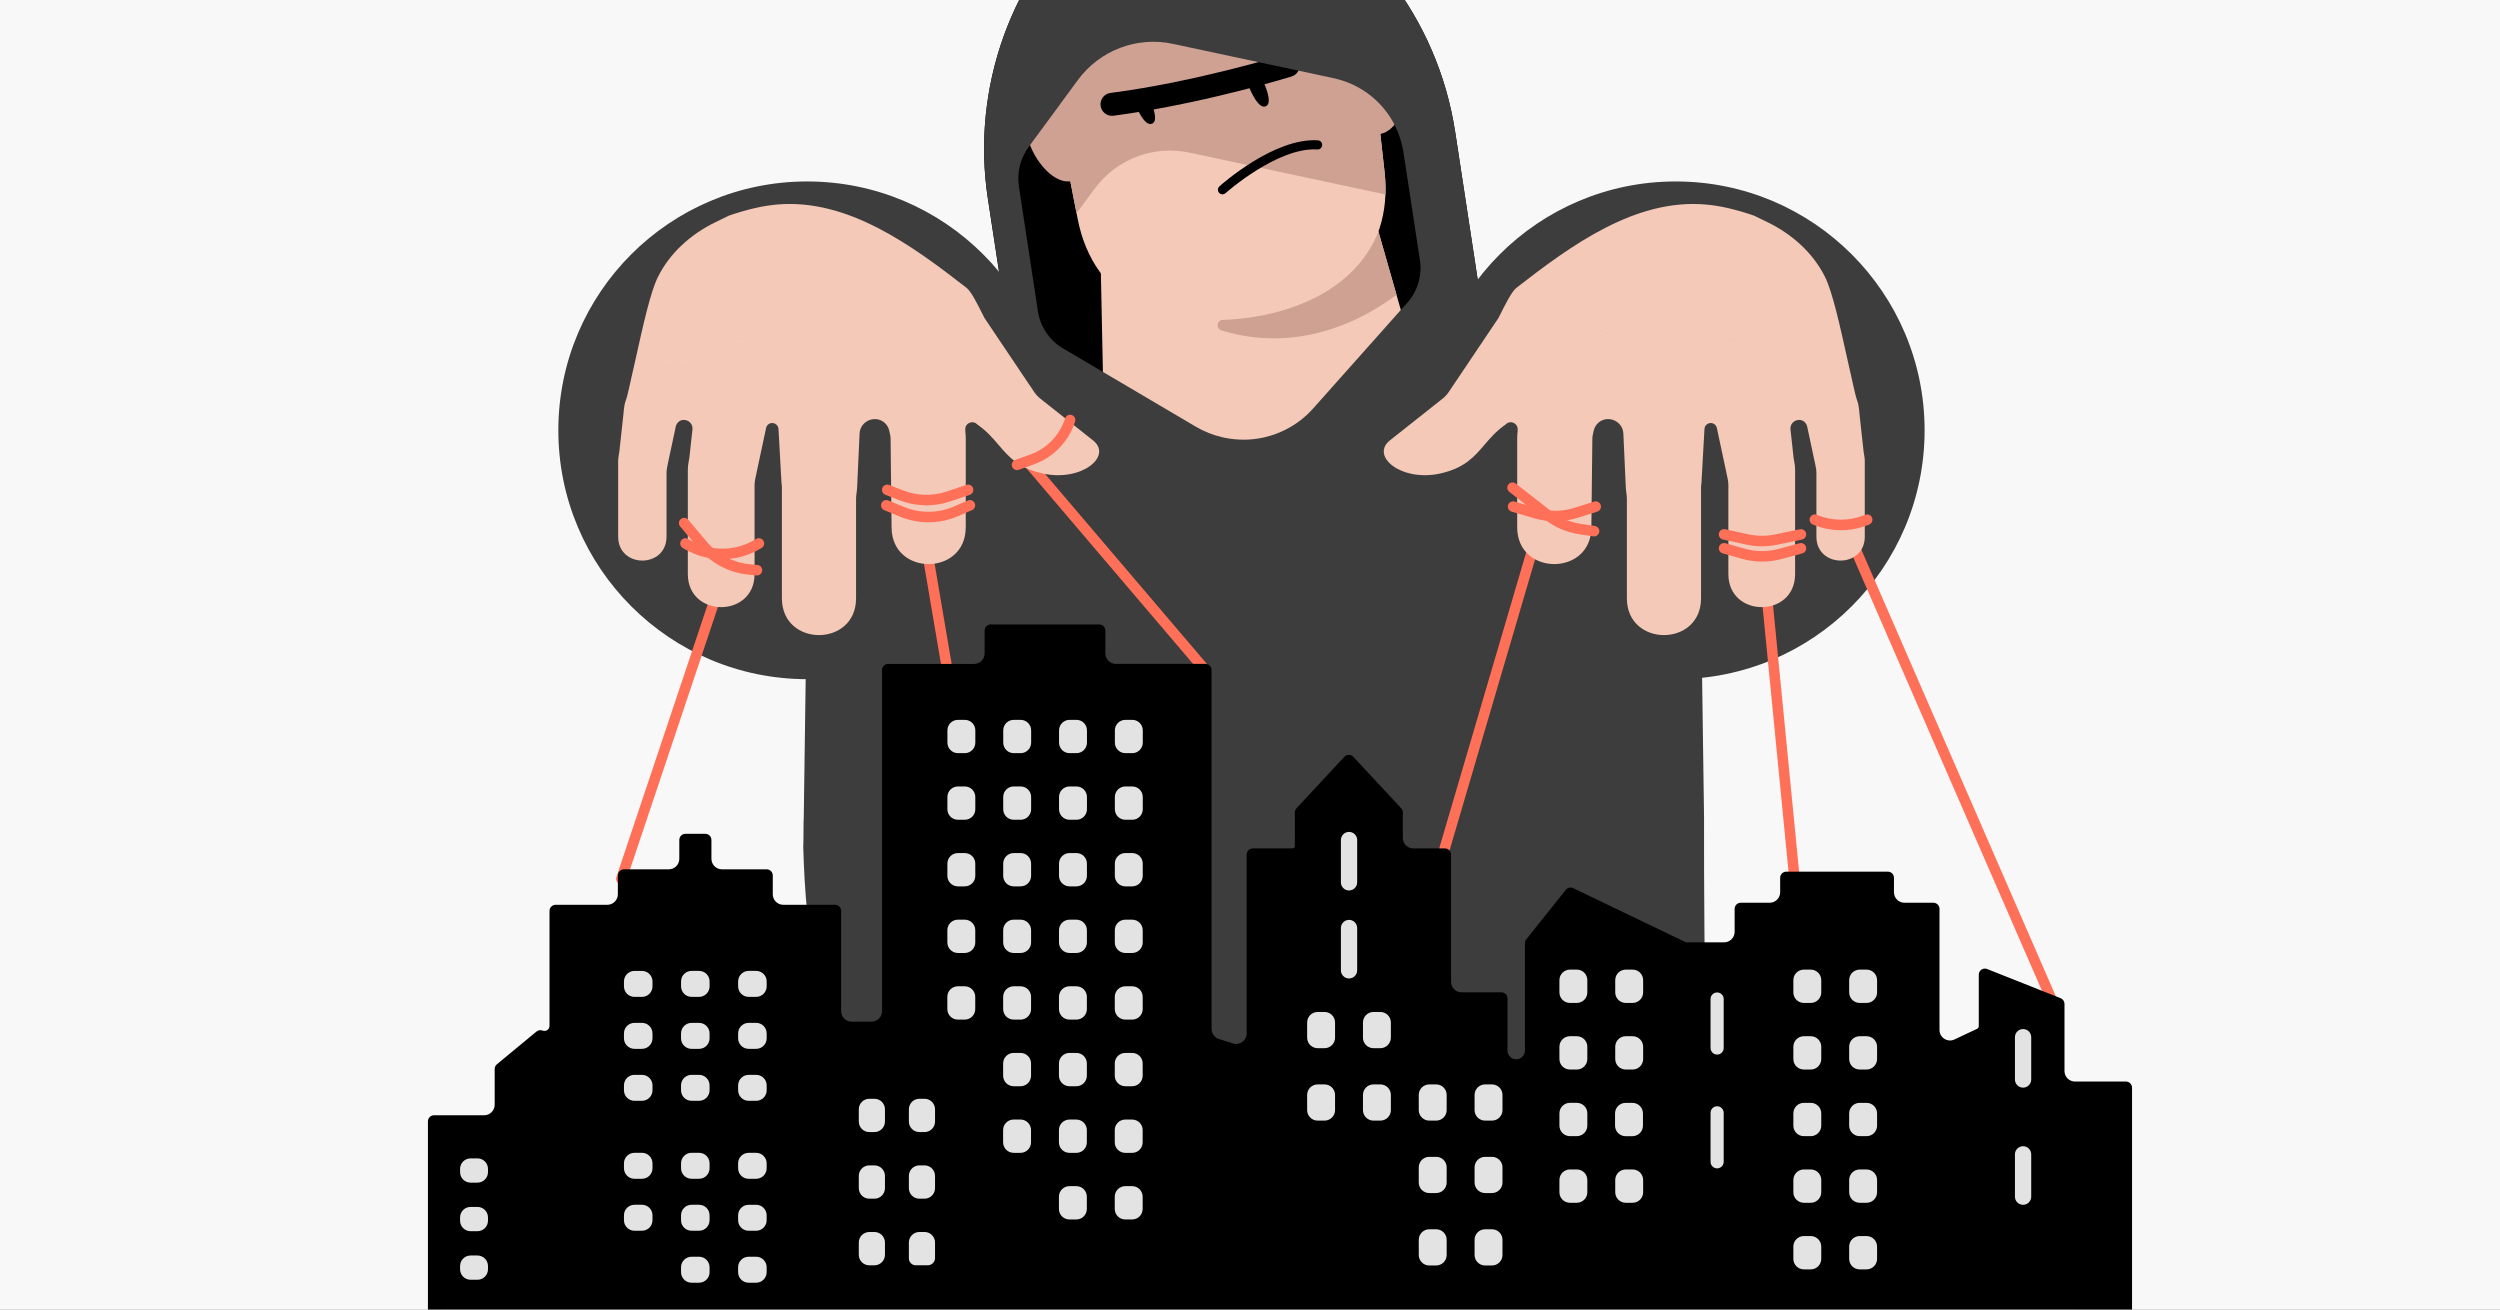<svg fill="none" height="495" viewBox="0 0 945 495" width="945" xmlns="http://www.w3.org/2000/svg" xmlns:xlink="http://www.w3.org/1999/xlink"><rect x="0" y="0" width="945" height="495" fill="#808080" stroke="none"/><clipPath id="clip0_3810_64"><path d="M0 0H945V495H0Z"/></clipPath><g clip-path="url(#clip0_3810_64)"><path d="M0 0H945V495H0Z" fill="#f8f8f8"/><path d="M510.03 466.01H360.335C343.472 466.01 330.212 451.6 331.611 434.794L348.895 228.149 490.714 157.23 533.044 311.62 510.03 466.01Z" fill="#3d3d3d"/><path d="M594.688 466.01H444.993L421.979 311.62 464.328 157.23 606.128 228.149 621.688 414.195 623.412 434.794C624.811 451.6 611.551 466.01 594.688 466.01Z" fill="#3d3d3d"/><path d="M376.239 414.444H497.747V151.309L418.799 132.396C371.87 121.167 323.505 145.867 305.799 190.745 305.684 191.032 305.569 191.339 305.454 191.626L303.825 308.707C303.691 309.052 303.758 319.703 303.624 320.028 305.655 392.273 322.163 414.425 376.258 414.425L376.239 414.444Z" fill="#3d3d3d"/><path d="M571.751 414.425H450.244V151.309L529.192 132.396C533.523 131.342 537.834 130.614 542.165 130.212 542.989 130.116 543.813 130.039 544.598 129.982 550.232 129.56 555.827 129.618 561.327 130.154 578.63 131.821 595.091 138.087 608.964 148.09 609.022 148.128 609.06 148.167 609.137 148.205 610.133 148.933 611.11 149.661 612.069 150.408 625.137 160.66 635.695 174.342 642.153 190.726 642.268 191.013 642.383 191.301 642.498 191.607L644.127 308.669C644.127 309.104 644.012 337.542 644.595 382.229 645.515 452.756 625.808 414.406 571.713 414.406L571.751 414.425Z" fill="#3d3d3d"/><path d="M550.059 49.845 558.778 107.083C563.837 140.272 541.034 171.314 507.845 176.373L451.7 184.939C418.511 189.998 387.468 167.195 382.39 134.006L373.423 75.216C366.984 33.098 382.333-9.442 414.181-37.764L422.114-44.816C433.592-55.01 449.88-57.654 463.983-51.618L475.212-46.809C515.204-29.678 543.487 6.845 550.041 49.845H550.059Z" fill="#000000"/><path d="M540.555 155.831 482.034 182.927 417.515 170.74 415.234 59.35 508.899 45.055 540.574 155.831H540.555Z" fill="#f4c9b8"/><path d="M472.587 121.148C440.203 126.092 413.357 113.694 407.359 82.728L397.835 33.672C391.263-.206 414.2-32.744 448.289-37.937 482.379-43.149 513.977-18.928 517.829 15.353L523.367 65.022C526.873 96.352 504.952 116.223 472.587 121.148Z" fill="#f4c9b8"/><path d="M517.484 12.862C517.618 13.686 517.714 14.51 517.829 15.353L518.155 18.285 523.367 65.003C523.712 67.954 523.807 70.77 523.711 73.511L449.669 57.702C436.045 54.789 422.018 60.116 413.759 71.345L406.918 80.639 397.816 33.692C397.624 32.714 397.452 31.718 397.299 30.76 392.565-2.046 415.177-32.859 448.27-37.917 481.382-42.976 512.425-20.078 517.465 12.882H517.484V12.862Z" fill="#cea193"/><path d="M415.196 46.933C414.066 39.517 407.129 34.42 399.694 35.55 392.278 36.681 387.181 43.598 388.312 51.033 389.442 58.449 397.318 69.64 404.734 68.509 412.169 67.379 416.327 54.329 415.196 46.913V46.933Z" fill="#cea193"/><path d="M532.066 29.073C530.936 21.658 523.999 16.561 516.564 17.691 509.148 18.822 504.051 25.739 505.182 33.174 506.312 40.59 514.188 51.781 521.604 50.65 529.019 49.52 533.197 36.47 532.066 29.054V29.073Z" fill="#cea193"/><path d="M462.373 73.434C461.799 73.53 461.224 73.338 460.821 72.878 460.17 72.188 460.246 71.077 460.955 70.425 461.779 69.678 481.727 51.972 498.168 53.045 499.126 53.103 499.855 53.927 499.778 54.885 499.701 55.843 498.896 56.571 497.938 56.495 482.954 55.536 463.446 72.84 463.255 73.012 462.987 73.242 462.68 73.376 462.354 73.434H462.373Z" fill="#000000"/><path d="M477.607 30.971C479.562 35.416 480.482 39.306 478.45 40.168 476.477 41.05 474.216 37.735 472.28 33.289 470.326 28.843 475.672 26.525 477.588 30.971H477.607V30.971Z" fill="#000000"/><path d="M434.627 37.543C436.581 41.989 437.501 45.879 435.489 46.741 433.477 47.623 431.235 44.307 429.3 39.862 427.345 35.416 432.691 33.097 434.607 37.543H434.627Z" fill="#000000"/><path d="M427.709 42.775C425.429 43.119 423.168 43.445 420.887 43.752 418.511 44.039 416.327 42.353 416.02 39.996 415.733 37.62 417.381 35.416 419.776 35.129 451.911 30.99 485.292 20.738 485.617 20.642 487.917 19.952 490.331 21.217 491.059 23.517 491.768 25.797 490.484 28.23 488.204 28.92 487.878 29.035 458.33 38.099 427.709 42.755V42.775Z" fill="#000000"/><path d="M473.047 119.921C469.348 120.496 465.707 120.822 462.201 120.937 459.94 120.995 459.48 124.156 461.626 124.846 474.771 129.062 499.969 132.051 527.87 111.452L521.048 87.556C514.092 105.186 496.252 116.415 473.027 119.96L473.047 119.921Z" fill="#cea193"/><path d="M561.308 127.261C561.327 124.884 561.174 122.508 560.791 120.132L550.06 49.845C543.506 6.845 515.204-29.697 475.231-46.828H475.212L463.983-51.638C449.918-57.674 433.592-55.029 422.114-44.835L414.181-37.764C412.686-36.423 411.21-35.062 409.773-33.663 408.336-32.265 406.957-30.847 405.596-29.371 404.235-27.915 402.913-26.42 401.648-24.925 400.365-23.412 399.119-21.86 397.931-20.307 396.724-18.736 395.574-17.146 394.443-15.536 392.182-12.298 390.113-8.983 388.197-5.553 387.219-3.847 386.3-2.123 385.437-.379 384.556 1.365 383.713 3.128 382.927 4.891 375.741 20.949 371.966 38.463 371.985 56.284 371.985 58.545 372.043 60.787 372.177 63.029 372.177 63.393 372.215 63.757 372.235 64.14 372.388 66.516 372.618 68.931 372.905 71.307 373.058 72.591 373.231 73.875 373.442 75.159L379.669 115.552 383.023 137.225 384.517 147.017C387.143 164.186 399.426 178.328 416.078 183.272L416.403 183.367 459.173 196.129 459.307 196.168 462.929 197.26C475.787 201.092 489.699 198.965 500.832 191.473L507.788 186.797 510.528 184.958 524.286 175.703 541.494 164.129C544.905 161.829 547.914 159.108 550.52 156.08 557.38 148.09 561.231 137.857 561.327 127.203L561.308 127.261ZM385.15 70.368C384.345 65.194 385.686 59.906 388.752 55.651L389.346 54.847 399.292 41.337 403.546 35.531 407.455 30.223C415.694 19.013 429.759 13.648 443.365 16.58L475.653 23.478 490.772 26.697 504.166 29.572C504.473 29.648 504.76 29.706 505.067 29.782 510.911 31.201 516.143 34.113 520.32 38.08 523.079 40.686 525.379 43.733 527.122 47.144 528.77 50.324 529.92 53.812 530.495 57.491L536.723 98.306C537.623 104.132 535.86 110.072 531.932 114.46L529.479 117.2 516.047 132.3 506.983 142.475 499.146 151.29 496.444 154.318C495.639 155.218 494.796 156.08 493.934 156.885 487.418 162.864 479.083 166.064 470.594 166.198 467.969 166.217 465.305 165.987 462.699 165.432 462.469 165.393 462.239 165.336 462.029 165.278 458.599 164.493 455.226 163.171 452.064 161.312L416.863 140.559 401.84 131.706C396.724 128.679 393.236 123.543 392.336 117.66L391.684 113.387 385.131 70.387 385.15 70.368Z" fill="#3d3d3d"/><path d="M392.7 474.364 392.796 474.441H395.938C394.846 474.441 393.773 474.422 392.7 474.364V474.364Z" fill="#ff7059"/><path d="M668.52 408.676C668.52 409.002 668.52 409.155 667.639 409.309 668.214 408.811 668.52 408.6 668.52 408.676Z" fill="#000000"/><path d="M727.499 162.659C727.499 214.613 685.382 256.73 633.428 256.73 581.474 256.73 539.357 214.613 539.357 162.659 539.357 110.706 581.474 68.589 633.428 68.589 685.382 68.589 727.499 110.706 727.499 162.659Z" fill="#3d3d3d"/><path d="M211.053 162.659C211.053 214.613 253.17 256.73 305.123 256.73 357.077 256.73 399.194 214.613 399.194 162.659 399.194 110.706 357.077 68.589 305.123 68.589 253.17 68.589 211.053 110.706 211.053 162.659Z" fill="#3d3d3d"/><path d="M167.079 432.798V502.289L784.599 498.341 772.754 386.998 753.802 379.891V405.16L723.005 411.477 715.898 359.359 636.931 364.887 583.234 359.359V394.105L577.706 411.477 548.489 394.105 525.588 359.359 517.692 306.451H499.529V330.931H479.787V420.164L447.411 405.16 442.673 261.44H348.703V405.16H306.85V353.042H232.621L205.773 428.06 167.079 432.798Z" fill="#e3e3e3"/><g clip-rule="evenodd" fill-rule="evenodd"><path d="M272.337 220.329C273.378 220.678 273.939 221.804 273.591 222.845L236.734 332.869C236.385 333.91 235.259 334.471 234.218 334.122 233.177 333.773 232.616 332.647 232.965 331.606L269.821 221.582C270.17 220.541 271.297 219.98 272.337 220.329Z" fill="#ff7059"/><path d="M350.138 206.446C351.22 206.262 352.246 206.99 352.43 208.072L360.44 255.186C360.624 256.268 359.895 257.295 358.813 257.479 357.731 257.663 356.705 256.934 356.521 255.852L348.511 208.738C348.327 207.656 349.056 206.63 350.138 206.446Z" fill="#ff7059"/><path d="M384.593 169.943C385.428 169.232 386.683 169.332 387.394 170.168L456.577 251.404C457.289 252.239 457.188 253.494 456.353 254.206 455.517 254.917 454.263 254.817 453.551 253.981L384.368 172.745C383.656 171.909 383.757 170.655 384.593 169.943Z" fill="#ff7059"/><path d="M580.477 203.671C581.53 203.981 582.133 205.085 581.824 206.139L545.546 329.578C545.236 330.631 544.132 331.234 543.079 330.924 542.025 330.615 541.423 329.51 541.732 328.457L578.01 205.018C578.32 203.965 579.424 203.362 580.477 203.671Z" fill="#ff7059"/><path d="M667.356 220.09C668.448 219.983 669.42 220.782 669.527 221.875L680.364 332.593C680.47 333.685 679.672 334.658 678.579 334.765 677.487 334.871 676.514 334.073 676.407 332.98L665.571 222.262C665.464 221.169 666.263 220.197 667.356 220.09Z" fill="#ff7059"/><path d="M699.265 202.814C700.271 202.375 701.442 202.836 701.88 203.842L778.205 379.107C778.644 380.114 778.183 381.285 777.177 381.723 776.17 382.161 774.999 381.701 774.561 380.694L698.236 205.429C697.798 204.423 698.258 203.252 699.265 202.814Z" fill="#ff7059"/><path d="M644.668 77.298C650.126 77.763 656.004 79.1 663.034 81.511L668.211 84.037C677.389 88.515 685.362 95.595 689.887 104.75 692.671 110.376 695.409 122.716 698.219 135.375L698.219 135.375 698.219 135.377 698.219 135.378 698.219 135.378 698.219 135.378C699.026 139.013 699.839 142.674 700.66 146.21 700.66 146.213 700.657 146.215 700.655 146.213V146.213C700.653 146.212 700.65 146.214 700.65 146.216L700.91 147.286C701.099 148.09 701.287 148.886 701.474 149.67 701.647 150.391 701.913 151.085 702.145 151.789 702.369 152.467 702.529 153.2 702.615 153.992L702.677 154.553C702.715 154.704 702.754 154.855 702.792 155.006 702.799 155.031 702.789 155.057 702.768 155.071V155.071C702.748 155.084 702.737 155.107 702.74 155.13L704.444 170.737C704.508 171.316 704.629 171.887 704.73 172.462 704.833 173.051 704.888 173.677 704.888 174.339V202.824C704.888 214.921 686.6 214.921 686.6 202.824V178.799C686.6 177.709 686.394 176.633 686.168 175.568V175.568L683.119 161.256C682.786 159.694 681.411 158.618 679.818 158.735V158.735C678.013 158.868 676.601 160.47 676.798 162.269L677.975 173.042C678.038 173.622 678.157 174.195 678.272 174.767 678.455 175.676 678.552 176.649 678.552 177.687V216.984C678.552 233.672 653.325 233.672 653.325 216.984V183.407C653.325 182.198 653.102 181.003 652.824 179.826 652.789 179.678 652.756 179.528 652.723 179.377L648.973 161.777C648.739 160.681 647.772 159.901 646.652 159.904V159.904C645.397 159.908 644.357 160.886 644.287 162.139L643.155 182.379C643.122 182.968 643.068 183.541 642.993 184.098V226.158C642.993 244.702 614.959 244.702 614.959 226.158V188.496C614.959 187.722 614.867 186.952 614.753 186.187 614.648 185.481 614.577 184.744 614.542 183.976L613.629 163.788C613.502 160.968 611.186 158.687 608.374 158.431V158.431C605.511 158.17 602.979 160.079 602.391 162.894L602.05 164.522V164.522C601.967 164.92 601.915 165.325 601.911 165.732L601.536 199.315C601.536 217.859 573.502 217.859 573.502 199.315V165.503C573.502 164.706 573.554 163.942 573.655 163.211 573.656 162.918 573.662 162.622 573.674 162.321V162.321C573.769 159.988 570.989 158.714 569.283 160.308L569.231 160.357C569.135 160.446 569.032 160.529 568.925 160.604 565.571 162.946 563.316 165.581 561.125 168.141 557.236 172.685 553.55 176.993 544.28 179.009 529.703 182.18 517.854 172.423 525.421 166.435 528.961 163.631 532.502 160.826 536.044 158.022L536.108 157.971C539.172 155.544 542.235 153.118 545.298 150.692 546.2 149.978 546.985 149.129 547.626 148.175 550.958 143.217 554.289 138.258 557.62 133.3L557.631 133.284C560.569 128.911 563.506 124.539 566.444 120.166 566.446 120.164 566.446 120.16 566.444 120.157V120.157C566.442 120.155 566.442 120.151 566.443 120.149 566.697 119.66 567.003 119.051 567.345 118.369 568.984 115.099 571.46 110.157 573.16 108.834 594.099 92.526 618.223 75.049 644.668 77.298ZM583.26 132.531C583.26 132.531 583.26 132.532 583.26 132.532V132.532C583.26 132.533 583.262 132.534 583.263 132.533 587.247 128.416 591.252 124.679 595.386 123.196 599.756 121.626 603.147 123.553 606.405 125.404 608.703 126.71 610.934 127.978 613.396 127.953 616.297 127.923 618.909 126.611 621.475 125.323 624.177 123.966 626.828 122.635 629.709 122.855 632.664 123.08 635.157 124.876 637.641 126.665 639.879 128.276 642.108 129.882 644.661 130.331 647.201 130.777 649.56 130.032 651.973 129.269 654.678 128.413 657.453 127.536 660.632 128.291 663.999 129.09 667.728 131.607 671.265 133.993 674.046 135.87 676.708 137.666 678.981 138.483 681.696 139.459 683.735 139.173 685.642 138.905 687.361 138.663 688.973 138.437 690.875 139.163 690.944 139.19 691.012 139.215 691.08 139.24L691.035 139.222C690.982 139.201 690.928 139.18 690.875 139.16 688.973 138.433 687.361 138.659 685.642 138.901 683.735 139.169 681.696 139.456 678.981 138.48 676.709 137.664 674.047 135.867 671.264 133.99 667.728 131.603 663.998 129.086 660.632 128.287 657.453 127.533 654.678 128.41 651.973 129.265 649.559 130.028 647.201 130.773 644.661 130.327 642.109 129.878 639.88 128.273 637.644 126.662 635.16 124.873 632.666 123.076 629.709 122.851 626.825 122.631 624.173 123.963 621.47 125.32 618.905 126.608 616.294 127.92 613.396 127.949 610.934 127.974 608.702 126.706 606.404 125.401 603.147 123.551 599.755 121.624 595.386 123.193 591.252 124.677 587.245 128.414 583.26 132.531Z" fill="#f4c9b8"/><path d="M649.788 206.72C650.086 205.664 651.185 205.05 652.241 205.348L659.476 207.393C663.701 208.587 668.171 208.612 672.409 207.464L680.241 205.343C681.301 205.056 682.392 205.682 682.679 206.741 682.966 207.801 682.34 208.892 681.28 209.179L673.448 211.301C668.515 212.636 663.313 212.608 658.395 211.218L651.16 209.173C650.104 208.875 649.489 207.777 649.788 206.72Z" fill="#ff7059"/><path d="M605.065 190.898C605.396 191.945 604.815 193.061 603.768 193.392L596.331 195.74C590.974 197.432 585.233 197.486 579.845 195.896L571.394 193.403C570.341 193.092 569.74 191.987 570.05 190.934 570.361 189.881 571.466 189.279 572.519 189.59L580.97 192.084C585.6 193.45 590.531 193.403 595.134 191.95L602.571 189.601C603.618 189.271 604.735 189.851 605.065 190.898Z" fill="#ff7059"/><path d="M570.165 183.121C570.841 182.256 572.089 182.102 572.955 182.777L586.254 193.158C589.54 195.722 593.432 197.397 597.554 198.019L602.853 198.819C603.938 198.982 604.685 199.995 604.521 201.08 604.357 202.166 603.345 202.913 602.259 202.749L596.961 201.949C592.163 201.225 587.633 199.276 583.809 196.291L570.509 185.911C569.644 185.236 569.49 183.987 570.165 183.121Z" fill="#ff7059"/><path d="M707.652 195.712C708.054 196.733 707.552 197.887 706.531 198.29L705.998 198.5C699.316 201.132 691.871 201.051 685.248 198.273 684.236 197.849 683.759 196.684 684.184 195.672 684.608 194.66 685.773 194.183 686.785 194.608 692.452 196.984 698.824 197.054 704.541 194.801L705.074 194.591C706.095 194.189 707.249 194.691 707.652 195.712Z" fill="#ff7059"/><path d="M649.758 201.583C649.991 200.51 651.05 199.83 652.123 200.063L660.887 201.968C664.212 202.691 667.652 202.706 670.983 202.012L680.356 200.059C681.43 199.836 682.483 200.525 682.707 201.6 682.93 202.674 682.241 203.727 681.166 203.951L671.794 205.904C667.916 206.711 663.913 206.694 660.042 205.853L651.278 203.947C650.205 203.714 649.525 202.656 649.758 201.583Z" fill="#ff7059"/><path d="M293.884 77.298C288.425 77.763 282.547 79.1 275.518 81.511L270.341 84.037C261.163 88.515 253.19 95.595 248.665 104.75 245.881 110.376 243.142 122.716 240.333 135.375L240.333 135.375 240.332 135.377 240.332 135.378 240.332 135.378 240.332 135.378C239.525 139.013 238.713 142.674 237.892 146.21 237.891 146.213 237.894 146.215 237.897 146.213V146.213C237.899 146.212 237.902 146.214 237.901 146.216L237.642 147.286C237.453 148.09 237.265 148.885 237.077 149.669 236.905 150.39 236.638 151.085 236.406 151.789 236.183 152.467 236.023 153.2 235.936 153.992L235.875 154.553C235.836 154.705 235.798 154.856 235.759 155.006 235.753 155.031 235.762 155.057 235.784 155.071V155.071C235.803 155.084 235.815 155.107 235.812 155.13L234.107 170.736C234.044 171.316 233.923 171.887 233.822 172.461 233.718 173.051 233.663 173.677 233.663 174.339V202.824C233.663 214.921 251.952 214.921 251.952 202.824V178.799C251.952 177.709 252.157 176.633 252.384 175.568V175.568L255.433 161.256C255.766 159.694 257.14 158.618 258.733 158.735V158.735C260.538 158.868 261.95 160.47 261.754 162.269L260.577 173.043C260.513 173.623 260.395 174.195 260.28 174.768 260.097 175.676 259.999 176.649 259.999 177.687V216.984C259.999 233.672 285.227 233.672 285.227 216.984V183.407C285.227 182.198 285.45 181.003 285.727 179.826 285.762 179.678 285.796 179.528 285.828 179.377L289.579 161.777C289.812 160.681 290.78 159.901 291.9 159.904V159.904C293.154 159.908 294.195 160.886 294.265 162.139L295.397 182.379C295.43 182.968 295.484 183.541 295.558 184.099V226.158C295.558 244.702 323.593 244.702 323.593 226.158V188.496C323.593 187.722 323.684 186.952 323.798 186.187 323.904 185.481 323.975 184.744 324.01 183.976L324.922 163.788C325.05 160.968 327.366 158.687 330.177 158.431V158.431C333.04 158.17 335.573 160.079 336.161 162.894L336.501 164.522V164.522C336.584 164.921 336.636 165.325 336.641 165.732L337.016 199.315C337.016 217.859 365.05 217.859 365.05 199.315V165.503C365.05 164.705 364.997 163.941 364.897 163.211 364.896 162.918 364.889 162.621 364.877 162.321V162.321C364.783 159.988 367.563 158.714 369.268 160.308L369.321 160.357C369.416 160.446 369.519 160.529 369.627 160.604 372.981 162.946 375.236 165.581 377.427 168.141 381.315 172.685 385.001 176.993 394.271 179.009 408.848 182.18 420.697 172.423 413.131 166.435 409.593 163.633 406.053 160.83 402.514 158.026 399.427 155.581 396.34 153.136 393.253 150.692 392.352 149.978 391.567 149.129 390.925 148.175 387.594 143.218 384.263 138.26 380.932 133.302L380.918 133.281 380.853 133.183C377.938 128.844 375.023 124.505 372.107 120.166 372.106 120.163 372.106 120.16 372.108 120.157V120.157C372.11 120.155 372.11 120.151 372.109 120.149 371.854 119.66 371.549 119.051 371.207 118.369 369.568 115.099 367.091 110.157 365.392 108.834 344.453 92.526 320.328 75.049 293.884 77.298ZM355.291 132.531C355.291 132.531 355.292 132.532 355.291 132.532V132.532C355.291 132.533 355.29 132.534 355.289 132.533 351.305 128.416 347.299 124.679 343.166 123.196 338.796 121.626 335.404 123.553 332.147 125.404 329.849 126.71 327.617 127.978 325.156 127.953 322.255 127.923 319.642 126.611 317.076 125.323 314.374 123.966 311.724 122.635 308.843 122.855 305.888 123.08 303.394 124.876 300.91 126.665 298.673 128.276 296.443 129.882 293.89 130.331 291.35 130.777 288.992 130.032 286.579 129.269 283.873 128.413 281.099 127.536 277.92 128.291 274.553 129.09 270.823 131.607 267.287 133.993 264.506 135.87 261.844 137.666 259.571 138.483 256.856 139.459 254.817 139.173 252.909 138.905 251.19 138.663 249.579 138.437 247.677 139.163 247.607 139.19 247.538 139.216 247.47 139.241 247.538 139.213 247.607 139.186 247.677 139.16 249.579 138.433 251.19 138.659 252.909 138.901 254.816 139.169 256.856 139.456 259.571 138.48 261.842 137.664 264.505 135.867 267.287 133.99 270.823 131.603 274.553 129.086 277.92 128.287 281.098 127.533 283.873 128.41 286.578 129.265 288.992 130.028 291.35 130.773 293.89 130.327 296.443 129.878 298.671 128.273 300.907 126.662 303.392 124.873 305.885 123.076 308.843 122.851 311.726 122.631 314.378 123.963 317.081 125.32 319.647 126.608 322.258 127.92 325.155 127.949 327.617 127.974 329.849 126.706 332.148 125.401 335.405 123.551 338.796 121.624 343.166 123.193 347.299 124.677 351.306 128.414 355.291 132.531Z" fill="#f4c9b8"/><path d="M367.817 184.532C368.168 185.572 367.609 186.699 366.569 187.05L359.203 189.534C352.91 191.656 346.071 191.491 339.888 189.068L334.656 187.017C333.634 186.617 333.13 185.464 333.53 184.442 333.931 183.42 335.084 182.916 336.106 183.316L341.338 185.367C346.65 187.449 352.527 187.59 357.933 185.767L365.299 183.284C366.339 182.933 367.466 183.492 367.817 184.532Z" fill="#ff7059"/><path d="M257.388 204.435C257.939 203.486 259.155 203.164 260.105 203.715L260.808 204.123C268.337 208.495 277.631 208.495 285.159 204.123L285.863 203.715C286.812 203.164 288.029 203.486 288.58 204.435 289.131 205.385 288.808 206.601 287.859 207.152L287.155 207.561C278.393 212.649 267.575 212.649 258.812 207.561L258.109 207.152C257.159 206.601 256.837 205.385 257.388 204.435Z" fill="#ff7059"/><path d="M257.346 196.215C258.185 195.508 259.439 195.616 260.146 196.455L267.137 204.757C271.225 209.612 277.054 212.67 283.373 213.275L286.31 213.556C287.402 213.661 288.203 214.631 288.099 215.724 287.994 216.817 287.023 217.618 285.931 217.513L282.994 217.232C275.64 216.528 268.855 212.968 264.096 207.317L257.106 199.016C256.399 198.176 256.506 196.922 257.346 196.215Z" fill="#ff7059"/><path d="M405.093 156.867C406.139 157.199 406.718 158.316 406.386 159.362 403.991 166.906 398.209 172.899 390.755 175.561L385.107 177.579C384.073 177.948 382.936 177.409 382.567 176.376 382.198 175.342 382.736 174.205 383.77 173.836L389.418 171.818C395.703 169.573 400.578 164.521 402.597 158.16 402.929 157.113 404.047 156.534 405.093 156.867Z" fill="#ff7059"/><path d="M333.176 190.251C333.595 189.236 334.758 188.753 335.772 189.173L341.686 191.615C347.738 194.115 354.544 194.061 360.555 191.465L365.836 189.185C366.843 188.75 368.013 189.214 368.448 190.222 368.883 191.229 368.419 192.399 367.412 192.834L362.131 195.114C355.134 198.136 347.213 198.199 340.169 195.289L334.255 192.846C333.24 192.427 332.757 191.265 333.176 190.251Z" fill="#ff7059"/><path d="M617.062 429.477C619.257 429.477 621.037 427.698 621.037 425.502V420.86C621.037 418.664 619.257 416.885 617.062 416.885H614.462C612.267 416.885 610.487 418.664 610.487 420.86V425.502C610.487 427.698 612.267 429.477 614.462 429.477H617.062ZM649.072 441.649C650.444 441.649 651.557 440.537 651.557 439.164V420.649C651.557 419.277 650.444 418.165 649.072 418.165V418.165C647.7 418.165 646.588 419.277 646.588 420.649V439.164C646.588 440.537 647.7 441.649 649.072 441.649V441.649ZM649.072 398.632C650.444 398.632 651.557 397.519 651.557 396.147V377.632C651.557 376.26 650.444 375.148 649.072 375.148V375.148C647.7 375.148 646.588 376.26 646.588 377.632V396.147C646.588 397.519 647.7 398.632 649.072 398.632V398.632ZM594.818 335.788 637.064 356.092V356.092C637.216 356.165 637.382 356.203 637.55 356.203H651.716C653.911 356.203 655.691 354.423 655.691 352.228V343.547C655.691 342.275 656.724 341.241 657.996 341.241H668.927C671.122 341.241 672.902 339.462 672.902 337.266V331.797C672.902 330.525 673.936 329.491 675.208 329.491H713.614C714.886 329.491 715.919 330.525 715.919 331.797V337.266C715.919 339.462 717.699 341.241 719.894 341.241H730.825C732.097 341.241 733.131 342.275 733.131 343.547V389.319C733.131 392.234 736.164 394.157 738.8 392.915L747.373 388.874C747.74 388.701 747.973 388.333 747.973 387.928V386.886C747.973 386.884 747.975 386.882 747.977 386.882V386.882C747.979 386.882 747.981 386.88 747.981 386.878V368.422C747.981 367.15 749.015 366.125 750.279 366.125 750.597 366.125 750.907 366.188 751.185 366.307L778.914 377.31C779.811 377.667 780.368 378.532 780.369 379.445 780.369 379.447 780.371 379.449 780.373 379.449V379.449C780.375 379.449 780.377 379.45 780.377 379.453V404.849C780.377 407.044 782.157 408.824 784.352 408.824H803.607C804.879 408.824 805.912 409.857 805.912 411.129V496.758C805.912 498.03 804.879 499.063 803.607 499.063H750.287L730.833 499.055 717.501 499.063H164.059C162.787 499.063 161.754 498.03 161.754 496.758V423.873C161.754 422.601 162.787 421.567 164.059 421.567H183.012C185.207 421.567 186.987 419.788 186.987 417.592V404.077C186.987 403.322 187.353 402.646 187.917 402.225L202.593 390.086 202.783 389.927C203.459 389.37 204.365 389.259 205.121 389.569L205.232 389.601V389.601C206.46 389.99 207.712 389.074 207.712 387.785V344.664C207.712 344.662 207.714 344.66 207.716 344.66V344.66C207.719 344.66 207.72 344.658 207.72 344.656V344.318C207.72 343.046 208.754 342.02 210.018 342.02L210.391 342.012H229.575C231.77 342.012 233.55 340.233 233.55 338.037V330.906C233.55 329.634 234.583 328.601 235.855 328.601H252.804C255 328.601 256.779 326.821 256.779 324.626V317.495C256.779 316.223 257.813 315.189 259.085 315.189H266.613C267.885 315.189 268.919 316.223 268.919 317.495V324.626C268.919 326.821 270.698 328.601 272.894 328.601H289.803C291.075 328.601 292.109 329.634 292.109 330.906V338.037C292.109 340.233 293.888 342.012 296.084 342.012H315.641C316.913 342.012 317.946 343.046 317.946 344.318V382.207C317.946 384.403 319.726 386.182 321.921 386.182H329.442C331.637 386.182 333.417 384.403 333.417 382.207V253.267C333.417 251.995 334.45 250.962 335.722 250.962H368.213C370.409 250.962 372.188 249.182 372.188 246.987V238.345C372.188 237.073 373.222 236.04 374.494 236.04H415.523C416.795 236.04 417.829 237.073 417.829 238.345V246.979C417.829 249.174 419.608 250.954 421.804 250.954H455.67C456.942 250.954 457.976 251.987 457.976 253.259V388.942C457.976 390.674 459.097 392.207 460.748 392.731L466.066 394.42C468.63 395.234 471.244 393.32 471.244 390.631V323.004C471.244 321.732 472.278 320.699 473.55 320.699H488.583C489.071 320.699 489.466 320.304 489.466 319.816V319.816L489.458 307.235C489.458 307.233 489.456 307.231 489.454 307.231V307.231C489.451 307.231 489.45 307.23 489.45 307.228V307.088C489.45 306.429 489.728 305.832 490.173 305.411L507.901 286.363 508.18 286.069C509.046 285.139 510.501 285.083 511.431 285.95 511.471 285.989 511.511 286.029 511.55 286.069L511.558 286.077 511.821 286.363 529.541 305.403C529.581 305.451 529.621 305.49 529.66 305.538 530.057 305.974 530.256 306.521 530.257 307.076 530.257 307.079 530.258 307.08 530.261 307.08V307.08C530.263 307.08 530.265 307.082 530.265 307.084V316.732C530.265 318.927 532.044 320.707 534.24 320.707H546.188C547.46 320.707 548.494 321.74 548.494 323.012V371.133C548.494 373.328 550.273 375.108 552.469 375.108H567.534C568.806 375.108 569.839 376.141 569.839 377.413V397.121C569.839 398.939 571.313 400.413 573.131 400.413V400.413C574.948 400.413 576.422 398.939 576.422 397.121V356.505C576.422 355.909 576.644 355.368 577.018 354.963L591.876 336.36C592.592 335.462 593.848 335.239 594.818 335.788ZM764.724 455.418C766.423 455.418 767.8 454.041 767.8 452.341V436.346C767.8 434.647 766.423 433.27 764.724 433.27V433.27C763.025 433.27 761.647 434.647 761.647 436.346V452.341C761.647 454.041 763.025 455.418 764.724 455.418V455.418ZM764.724 411.129C766.423 411.129 767.8 409.752 767.8 408.052V392.057C767.8 390.358 766.423 388.981 764.724 388.981V388.981C763.025 388.981 761.647 390.358 761.647 392.057V408.052C761.647 409.752 763.025 411.129 764.724 411.129V411.129ZM173.909 461.42C173.909 463.616 175.689 465.395 177.884 465.395H180.484C182.679 465.395 184.459 463.616 184.459 461.42V460.188C184.459 457.993 182.679 456.213 180.484 456.213H177.884C175.689 456.213 173.909 457.993 173.909 460.188V461.42ZM184.459 478.552C184.459 476.357 182.679 474.577 180.484 474.577H177.884C175.689 474.577 173.909 476.357 173.909 478.552V479.777C173.909 481.972 175.689 483.752 177.884 483.752H180.484C182.679 483.752 184.459 481.972 184.459 479.777V478.552ZM173.909 443.064C173.909 445.259 175.689 447.039 177.884 447.039H180.484C182.679 447.039 184.459 445.259 184.459 443.064V441.84C184.459 439.644 182.679 437.865 180.484 437.865H177.884C175.689 437.865 173.909 439.644 173.909 441.84V443.064ZM343.553 449.13C343.553 451.325 345.332 453.105 347.528 453.105H349.467C351.663 453.105 353.442 451.325 353.442 449.13V444.487C353.442 442.292 351.663 440.512 349.467 440.512H347.528C345.332 440.512 343.553 442.292 343.553 444.487V449.13ZM350.686 478.282C352.208 478.282 353.442 477.048 353.442 475.525V469.664C353.442 467.469 351.663 465.689 349.467 465.689H347.528C345.332 465.689 343.553 467.469 343.553 469.664V475.651C343.553 477.104 344.731 478.282 346.184 478.282V478.282H350.686V478.282ZM324.624 449.13C324.624 451.325 326.404 453.105 328.599 453.105H330.539C332.734 453.105 334.514 451.325 334.514 449.13V444.487C334.514 442.292 332.734 440.512 330.539 440.512H328.599C326.404 440.512 324.624 442.292 324.624 444.487V449.13ZM334.514 469.672C334.514 467.477 332.734 465.697 330.539 465.697H328.599C326.404 465.697 324.624 467.477 324.624 469.672V474.315C324.624 476.51 326.404 478.29 328.599 478.29H330.539C332.734 478.29 334.514 476.51 334.514 474.315V469.672ZM349.467 427.927C351.663 427.927 353.442 426.148 353.442 423.952V419.309C353.442 417.114 351.663 415.335 349.467 415.335H347.528C345.332 415.335 343.553 417.114 343.553 419.309V423.952C343.553 426.148 345.332 427.927 347.528 427.927H349.467ZM324.624 423.952C324.624 426.148 326.404 427.927 328.599 427.927H330.539C332.734 427.927 334.514 426.148 334.514 423.952V419.309C334.514 417.114 332.734 415.335 330.539 415.335H328.599C326.404 415.335 324.624 417.114 324.624 419.309V423.952ZM285.82 465.228C288.016 465.228 289.795 463.449 289.795 461.253V459.385C289.795 457.19 288.016 455.41 285.82 455.41H282.982C280.787 455.41 279.007 457.19 279.007 459.385V461.253C279.007 463.449 280.787 465.228 282.982 465.228H285.82ZM289.795 479.021C289.795 476.826 288.016 475.046 285.82 475.046H282.982C280.787 475.046 279.007 476.826 279.007 479.021V480.89C279.007 483.085 280.787 484.865 282.982 484.865H285.82C288.016 484.865 289.795 483.085 289.795 480.89V479.021ZM285.82 445.584C288.016 445.584 289.795 443.804 289.795 441.609V439.741C289.795 437.545 288.016 435.766 285.82 435.766H282.982C280.787 435.766 279.007 437.545 279.007 439.741V441.609C279.007 443.804 280.787 445.584 282.982 445.584H285.82ZM264.244 484.865C266.44 484.865 268.219 483.085 268.219 480.89V479.021C268.219 476.826 266.44 475.046 264.244 475.046H261.406C259.211 475.046 257.431 476.826 257.431 479.021V480.89C257.431 483.085 259.211 484.865 261.406 484.865H264.244ZM264.244 465.22C266.44 465.22 268.219 463.441 268.219 461.245V459.377C268.219 457.182 266.44 455.402 264.244 455.402H261.406C259.211 455.402 257.431 457.182 257.431 459.377V461.245C257.431 463.441 259.211 465.22 261.406 465.22H264.244ZM264.244 445.576C266.44 445.576 268.219 443.796 268.219 441.601V439.733C268.219 437.538 266.44 435.758 264.244 435.758H261.406C259.211 435.758 257.431 437.538 257.431 439.733V441.601C257.431 443.796 259.211 445.576 261.406 445.576H264.244ZM242.668 465.22C244.863 465.22 246.643 463.441 246.643 461.245V459.377C246.643 457.182 244.863 455.402 242.668 455.402H239.83C237.635 455.402 235.855 457.182 235.855 459.377V461.245C235.855 463.441 237.635 465.22 239.83 465.22H242.668ZM242.668 445.576C244.863 445.576 246.643 443.796 246.643 441.601V439.733C246.643 437.538 244.863 435.758 242.668 435.758H239.83C237.635 435.758 235.855 437.538 235.855 439.733V441.601C235.855 443.796 237.635 445.576 239.83 445.576H242.668ZM279.015 412.139C279.015 414.334 280.795 416.114 282.99 416.114H285.828C288.024 416.114 289.803 414.334 289.803 412.139V410.27C289.803 408.075 288.024 406.295 285.828 406.295H282.99C280.795 406.295 279.015 408.075 279.015 410.27V412.139ZM257.431 392.494C257.431 394.69 259.211 396.469 261.406 396.469H264.244C266.44 396.469 268.219 394.69 268.219 392.494V390.626C268.219 388.431 266.44 386.651 264.244 386.651H261.406C259.211 386.651 257.431 388.431 257.431 390.626V392.494ZM242.668 376.825C244.863 376.825 246.643 375.045 246.643 372.85V370.982C246.643 368.787 244.863 367.007 242.668 367.007H239.83C237.635 367.007 235.855 368.787 235.855 370.982V372.85C235.855 375.045 237.635 376.825 239.83 376.825H242.668ZM264.244 416.106C266.44 416.106 268.219 414.326 268.219 412.131V410.262C268.219 408.067 266.44 406.288 264.244 406.288H261.406C259.211 406.288 257.431 408.067 257.431 410.262V412.131C257.431 414.326 259.211 416.106 261.406 416.106H264.244ZM242.668 396.461C244.863 396.461 246.643 394.682 246.643 392.486V390.618C246.643 388.423 244.863 386.643 242.668 386.643H239.83C237.635 386.643 235.855 388.423 235.855 390.618V392.486C235.855 394.682 237.635 396.461 239.83 396.461H242.668ZM242.668 416.106C244.863 416.106 246.643 414.326 246.643 412.131V410.262C246.643 408.067 244.863 406.288 242.668 406.288H239.83C237.635 406.288 235.855 408.067 235.855 410.262V412.131C235.855 414.326 237.635 416.106 239.83 416.106H242.668ZM279.015 392.486C279.015 394.682 280.795 396.461 282.99 396.461H285.828C288.024 396.461 289.803 394.682 289.803 392.486V390.618C289.803 388.423 288.024 386.643 285.828 386.643H282.99C280.795 386.643 279.015 388.423 279.015 390.618V392.486ZM264.252 376.817C266.448 376.817 268.227 375.038 268.227 372.842V370.974C268.227 368.779 266.448 366.999 264.252 366.999H261.414C259.219 366.999 257.439 368.779 257.439 370.974V372.842C257.439 375.038 259.219 376.817 261.414 376.817H264.252ZM285.828 376.817C288.024 376.817 289.803 375.038 289.803 372.842V370.974C289.803 368.779 288.024 366.999 285.828 366.999H282.99C280.795 366.999 279.015 368.779 279.015 370.974V372.842C279.015 375.038 280.795 376.817 282.99 376.817H285.828ZM379.176 431.799C379.176 433.994 380.956 435.774 383.151 435.774H385.751C387.946 435.774 389.726 433.994 389.726 431.799V427.156C389.726 424.961 387.946 423.181 385.751 423.181H383.151C380.956 423.181 379.176 424.961 379.176 427.156V431.799ZM404.25 448.366C402.055 448.366 400.275 450.146 400.275 452.341V456.984C400.275 459.18 402.055 460.959 404.25 460.959H406.85C409.045 460.959 410.825 459.18 410.825 456.984V452.341C410.825 450.146 409.045 448.366 406.85 448.366H404.25ZM425.349 448.366C423.154 448.366 421.375 450.146 421.375 452.341V456.984C421.375 459.18 423.154 460.959 425.349 460.959H427.949C430.144 460.959 431.924 459.18 431.924 456.984V452.341C431.924 450.146 430.144 448.366 427.949 448.366H425.349ZM404.25 423.189C402.055 423.189 400.275 424.969 400.275 427.164V431.807C400.275 434.002 402.055 435.782 404.25 435.782H406.85C409.045 435.782 410.825 434.002 410.825 431.807V427.164C410.825 424.969 409.045 423.189 406.85 423.189H404.25ZM425.349 423.189C423.154 423.189 421.375 424.969 421.375 427.164V431.807C421.375 434.002 423.154 435.782 425.349 435.782H427.949C430.144 435.782 431.924 434.002 431.924 431.807V427.164C431.924 424.969 430.144 423.189 427.949 423.189H425.349ZM379.184 406.621C379.184 408.817 380.964 410.596 383.159 410.596H385.759C387.954 410.596 389.734 408.817 389.734 406.621V401.979C389.734 399.783 387.954 398.004 385.759 398.004H383.159C380.964 398.004 379.184 399.783 379.184 401.979V406.621ZM400.283 406.621C400.283 408.817 402.063 410.596 404.258 410.596H406.858C409.053 410.596 410.833 408.817 410.833 406.621V401.979C410.833 399.783 409.053 398.004 406.858 398.004H404.258C402.063 398.004 400.283 399.783 400.283 401.979V406.621ZM425.357 398.004C423.162 398.004 421.382 399.783 421.382 401.979V406.621C421.382 408.817 423.162 410.596 425.357 410.596H427.957C430.152 410.596 431.932 408.817 431.932 406.621V401.979C431.932 399.783 430.152 398.004 427.957 398.004H425.357ZM358.093 381.436C358.093 383.631 359.873 385.411 362.068 385.411H364.668C366.863 385.411 368.643 383.631 368.643 381.436V376.793C368.643 374.598 366.863 372.818 364.668 372.818H362.068C359.873 372.818 358.093 374.598 358.093 376.793V381.436ZM379.192 381.436C379.192 383.631 380.972 385.411 383.167 385.411H385.767C387.962 385.411 389.742 383.631 389.742 381.436V376.793C389.742 374.598 387.962 372.818 385.767 372.818H383.167C380.972 372.818 379.192 374.598 379.192 376.793V381.436ZM400.291 381.436C400.291 383.631 402.071 385.411 404.266 385.411H406.866C409.061 385.411 410.841 383.631 410.841 381.436V376.793C410.841 374.598 409.061 372.818 406.866 372.818H404.266C402.071 372.818 400.291 374.598 400.291 376.793V381.436ZM425.365 372.818C423.17 372.818 421.39 374.598 421.39 376.793V381.436C421.39 383.631 423.17 385.411 425.365 385.411H427.965C430.16 385.411 431.94 383.631 431.94 381.436V376.793C431.94 374.598 430.16 372.818 427.965 372.818H425.365ZM358.101 356.251C358.101 358.446 359.881 360.226 362.076 360.226H364.676C366.871 360.226 368.651 358.446 368.651 356.251V351.608C368.651 349.413 366.871 347.633 364.676 347.633H362.076C359.881 347.633 358.101 349.413 358.101 351.608V356.251ZM379.2 356.251C379.2 358.446 380.98 360.226 383.175 360.226H385.775C387.97 360.226 389.75 358.446 389.75 356.251V351.608C389.75 349.413 387.97 347.633 385.775 347.633H383.175C380.98 347.633 379.2 349.413 379.2 351.608V356.251ZM400.299 356.251C400.299 358.446 402.079 360.226 404.274 360.226H406.874C409.069 360.226 410.849 358.446 410.849 356.251V351.608C410.849 349.413 409.069 347.633 406.874 347.633H404.274C402.079 347.633 400.299 349.413 400.299 351.608V356.251ZM421.398 356.251C421.398 358.446 423.178 360.226 425.373 360.226H427.973C430.168 360.226 431.948 358.446 431.948 356.251V351.608C431.948 349.413 430.168 347.633 427.973 347.633H425.373C423.178 347.633 421.398 349.413 421.398 351.608V356.251ZM358.109 331.073C358.109 333.269 359.889 335.048 362.084 335.048H364.684C366.879 335.048 368.659 333.269 368.659 331.073V326.431C368.659 324.235 366.879 322.456 364.684 322.456H362.084C359.889 322.456 358.109 324.235 358.109 326.431V331.073ZM379.208 331.073C379.208 333.269 380.988 335.048 383.183 335.048H385.783C387.978 335.048 389.758 333.269 389.758 331.073V326.431C389.758 324.235 387.978 322.456 385.783 322.456H383.183C380.988 322.456 379.208 324.235 379.208 326.431V331.073ZM400.307 331.073C400.307 333.269 402.087 335.048 404.282 335.048H406.882C409.077 335.048 410.857 333.269 410.857 331.073V326.431C410.857 324.235 409.077 322.456 406.882 322.456H404.282C402.087 322.456 400.307 324.235 400.307 326.431V331.073ZM421.406 331.073C421.406 333.269 423.186 335.048 425.381 335.048H427.981C430.176 335.048 431.956 333.269 431.956 331.073V326.431C431.956 324.235 430.176 322.456 427.981 322.456H425.381C423.186 322.456 421.406 324.235 421.406 326.431V331.073ZM358.117 305.896C358.117 308.091 359.897 309.871 362.092 309.871H364.692C366.887 309.871 368.667 308.091 368.667 305.896V301.253C368.667 299.058 366.887 297.278 364.692 297.278H362.092C359.897 297.278 358.117 299.058 358.117 301.253V305.896ZM379.216 305.896C379.216 308.091 380.996 309.871 383.191 309.871H385.791C387.986 309.871 389.766 308.091 389.766 305.896V301.253C389.766 299.058 387.986 297.278 385.791 297.278H383.191C380.996 297.278 379.216 299.058 379.216 301.253V305.896ZM400.315 305.896C400.315 308.091 402.095 309.871 404.29 309.871H406.89C409.085 309.871 410.865 308.091 410.865 305.896V301.253C410.865 299.058 409.085 297.278 406.89 297.278H404.29C402.095 297.278 400.315 299.058 400.315 301.253V305.896ZM421.414 305.896C421.414 308.091 423.194 309.871 425.389 309.871H427.989C430.184 309.871 431.964 308.091 431.964 305.896V301.253C431.964 299.058 430.184 297.278 427.989 297.278H425.389C423.194 297.278 421.414 299.058 421.414 301.253V305.896ZM358.125 280.718C358.125 282.914 359.905 284.693 362.1 284.693H364.7C366.895 284.693 368.674 282.914 368.674 280.718V276.076C368.674 273.88 366.895 272.101 364.7 272.101H362.1C359.905 272.101 358.125 273.88 358.125 276.076V280.718ZM379.224 280.718C379.224 282.914 381.004 284.693 383.199 284.693H385.799C387.994 284.693 389.774 282.914 389.774 280.718V276.076C389.774 273.88 387.994 272.101 385.799 272.101H383.199C381.004 272.101 379.224 273.88 379.224 276.076V280.718ZM400.323 280.718C400.323 282.914 402.103 284.693 404.298 284.693H406.898C409.093 284.693 410.873 282.914 410.873 280.718V276.076C410.873 273.88 409.093 272.101 406.898 272.101H404.298C402.103 272.101 400.323 273.88 400.323 276.076V280.718ZM421.422 280.718C421.422 282.914 423.202 284.693 425.397 284.693H427.997C430.192 284.693 431.972 282.914 431.972 280.718V276.076C431.972 273.88 430.192 272.101 427.997 272.101H425.397C423.202 272.101 421.422 273.88 421.422 276.076V280.718ZM596.034 429.462C598.23 429.462 600.009 427.682 600.009 425.487V420.844C600.009 418.649 598.23 416.869 596.034 416.869H593.435C591.239 416.869 589.46 418.649 589.46 420.844V425.487C589.46 427.682 591.239 429.462 593.435 429.462H596.034ZM600.009 446.029C600.009 443.834 598.23 442.054 596.034 442.054H593.435C591.239 442.054 589.46 443.834 589.46 446.029V450.672C589.46 452.867 591.239 454.647 593.435 454.647H596.034C598.23 454.647 600.009 452.867 600.009 450.672V446.029ZM621.108 446.029C621.108 443.834 619.329 442.054 617.133 442.054H614.534C612.338 442.054 610.559 443.834 610.559 446.029V450.672C610.559 452.867 612.338 454.647 614.534 454.647H617.133C619.329 454.647 621.108 452.867 621.108 450.672V446.029ZM617.133 404.284C619.329 404.284 621.108 402.504 621.108 400.309V395.666C621.108 393.471 619.329 391.691 617.133 391.691H614.534C612.338 391.691 610.559 393.471 610.559 395.666V400.309C610.559 402.504 612.338 404.284 614.534 404.284H617.133ZM596.034 404.284C598.23 404.284 600.009 402.504 600.009 400.309V395.666C600.009 393.471 598.23 391.691 596.034 391.691H593.435C591.239 391.691 589.46 393.471 589.46 395.666V400.309C589.46 402.504 591.239 404.284 593.435 404.284H596.034ZM596.034 379.107C598.23 379.107 600.009 377.327 600.009 375.132V370.489C600.009 368.294 598.23 366.514 596.034 366.514H593.435C591.239 366.514 589.46 368.294 589.46 370.489V375.132C589.46 377.327 591.239 379.107 593.435 379.107H596.034ZM617.133 379.107C619.329 379.107 621.108 377.327 621.108 375.132V370.489C621.108 368.294 619.329 366.514 617.133 366.514H614.534C612.338 366.514 610.559 368.294 610.559 370.489V375.132C610.559 377.327 612.338 379.107 614.534 379.107H617.133ZM567.939 413.88C567.939 411.684 566.16 409.905 563.964 409.905H561.365C559.169 409.905 557.39 411.684 557.39 413.88V419.62C557.39 421.815 559.169 423.595 561.365 423.595H563.964C566.16 423.595 567.939 421.815 567.939 419.62V413.88ZM542.865 450.974C545.061 450.974 546.84 449.194 546.84 446.999V441.259C546.84 439.064 545.061 437.284 542.865 437.284H540.266C538.07 437.284 536.291 439.064 536.291 441.259V446.999C536.291 449.194 538.07 450.974 540.266 450.974H542.865ZM546.84 468.639C546.84 466.443 545.061 464.664 542.865 464.664H540.266C538.07 464.664 536.291 466.443 536.291 468.639V474.379C536.291 476.574 538.07 478.354 540.266 478.354H542.865C545.061 478.354 546.84 476.574 546.84 474.379V468.639ZM546.84 413.88C546.84 411.684 545.061 409.905 542.865 409.905H540.266C538.07 409.905 536.291 411.684 536.291 413.88V419.62C536.291 421.815 538.07 423.595 540.266 423.595H542.865C545.061 423.595 546.84 421.815 546.84 419.62V413.88ZM567.939 441.259C567.939 439.064 566.16 437.284 563.964 437.284H561.365C559.169 437.284 557.39 439.064 557.39 441.259V446.999C557.39 449.194 559.169 450.974 561.365 450.974H563.964C566.16 450.974 567.939 449.194 567.939 446.999V441.259ZM567.939 468.639C567.939 466.443 566.16 464.664 563.964 464.664H561.365C559.169 464.664 557.39 466.443 557.39 468.639V474.379C557.39 476.574 559.169 478.354 561.365 478.354H563.964C566.16 478.354 567.939 476.574 567.939 474.379V468.639ZM504.65 413.88C504.65 411.684 502.87 409.905 500.675 409.905H498.075C495.88 409.905 494.1 411.684 494.1 413.88V419.62C494.1 421.815 495.88 423.595 498.075 423.595H500.675C502.87 423.595 504.65 421.815 504.65 419.62V413.88ZM525.749 413.88C525.749 411.684 523.969 409.905 521.774 409.905H519.174C516.979 409.905 515.199 411.684 515.199 413.88V419.62C515.199 421.815 516.979 423.595 519.174 423.595H521.774C523.969 423.595 525.749 421.815 525.749 419.62V413.88ZM521.774 396.215C523.969 396.215 525.749 394.435 525.749 392.24V386.5C525.749 384.305 523.969 382.525 521.774 382.525H519.174C516.979 382.525 515.199 384.305 515.199 386.5V392.24C515.199 394.435 516.979 396.215 519.174 396.215H521.774ZM500.675 396.215C502.87 396.215 504.65 394.435 504.65 392.24V386.5C504.65 384.305 502.87 382.525 500.675 382.525H498.075C495.88 382.525 494.1 384.305 494.1 386.5V392.24C494.1 394.435 495.88 396.215 498.075 396.215H500.675ZM509.937 369.861C511.636 369.861 513.013 368.484 513.013 366.784V350.789C513.013 349.09 511.636 347.712 509.937 347.712V347.712C508.237 347.712 506.86 349.09 506.86 350.789V366.784C506.86 368.484 508.237 369.861 509.937 369.861V369.861ZM509.937 336.598C511.636 336.598 513.013 335.221 513.013 333.522V317.535C513.013 315.835 511.636 314.458 509.937 314.458V314.458C508.237 314.458 506.86 315.835 506.86 317.535V333.522C506.86 335.221 508.237 336.598 509.937 336.598V336.598ZM688.436 420.852C688.436 418.656 686.657 416.877 684.461 416.877H681.862C679.666 416.877 677.887 418.656 677.887 420.852V425.495C677.887 427.69 679.666 429.469 681.862 429.469H684.461C686.657 429.469 688.436 427.69 688.436 425.495V420.852ZM709.535 420.852C709.535 418.656 707.756 416.877 705.56 416.877H702.961C700.765 416.877 698.986 418.656 698.986 420.852V425.495C698.986 427.69 700.765 429.469 702.961 429.469H705.56C707.756 429.469 709.535 427.69 709.535 425.495V420.852ZM709.535 446.029C709.535 443.834 707.756 442.054 705.56 442.054H702.961C700.765 442.054 698.986 443.834 698.986 446.029V450.672C698.986 452.867 700.765 454.647 702.961 454.647H705.56C707.756 454.647 709.535 452.867 709.535 450.672V446.029ZM688.436 471.207C688.436 469.011 686.657 467.232 684.461 467.232H681.862C679.666 467.232 677.887 469.011 677.887 471.207V475.849C677.887 478.045 679.666 479.824 681.862 479.824H684.461C686.657 479.824 688.436 478.045 688.436 475.849V471.207ZM709.535 471.207C709.535 469.011 707.756 467.232 705.56 467.232H702.961C700.765 467.232 698.986 469.011 698.986 471.207V475.849C698.986 478.045 700.765 479.824 702.961 479.824H705.56C707.756 479.824 709.535 478.045 709.535 475.849V471.207ZM688.436 446.029C688.436 443.834 686.657 442.054 684.461 442.054H681.862C679.666 442.054 677.887 443.834 677.887 446.029V450.672C677.887 452.867 679.666 454.647 681.862 454.647H684.461C686.657 454.647 688.436 452.867 688.436 450.672V446.029ZM705.56 404.284C707.756 404.284 709.535 402.504 709.535 400.309V395.666C709.535 393.471 707.756 391.691 705.56 391.691H702.961C700.765 391.691 698.986 393.471 698.986 395.666V400.309C698.986 402.504 700.765 404.284 702.961 404.284H705.56ZM684.461 404.284C686.657 404.284 688.436 402.504 688.436 400.309V395.666C688.436 393.471 686.657 391.691 684.461 391.691H681.862C679.666 391.691 677.887 393.471 677.887 395.666V400.309C677.887 402.504 679.666 404.284 681.862 404.284H684.461ZM684.461 379.107C686.657 379.107 688.436 377.327 688.436 375.132V370.489C688.436 368.294 686.657 366.514 684.461 366.514H681.862C679.666 366.514 677.887 368.294 677.887 370.489V375.132C677.887 377.327 679.666 379.107 681.862 379.107H684.461ZM705.56 379.107C707.756 379.107 709.535 377.327 709.535 375.132V370.489C709.535 368.294 707.756 366.514 705.56 366.514H702.961C700.765 366.514 698.986 368.294 698.986 370.489V375.132C698.986 377.327 700.765 379.107 702.961 379.107H705.56Z" fill="#000000"/></g></g></svg>